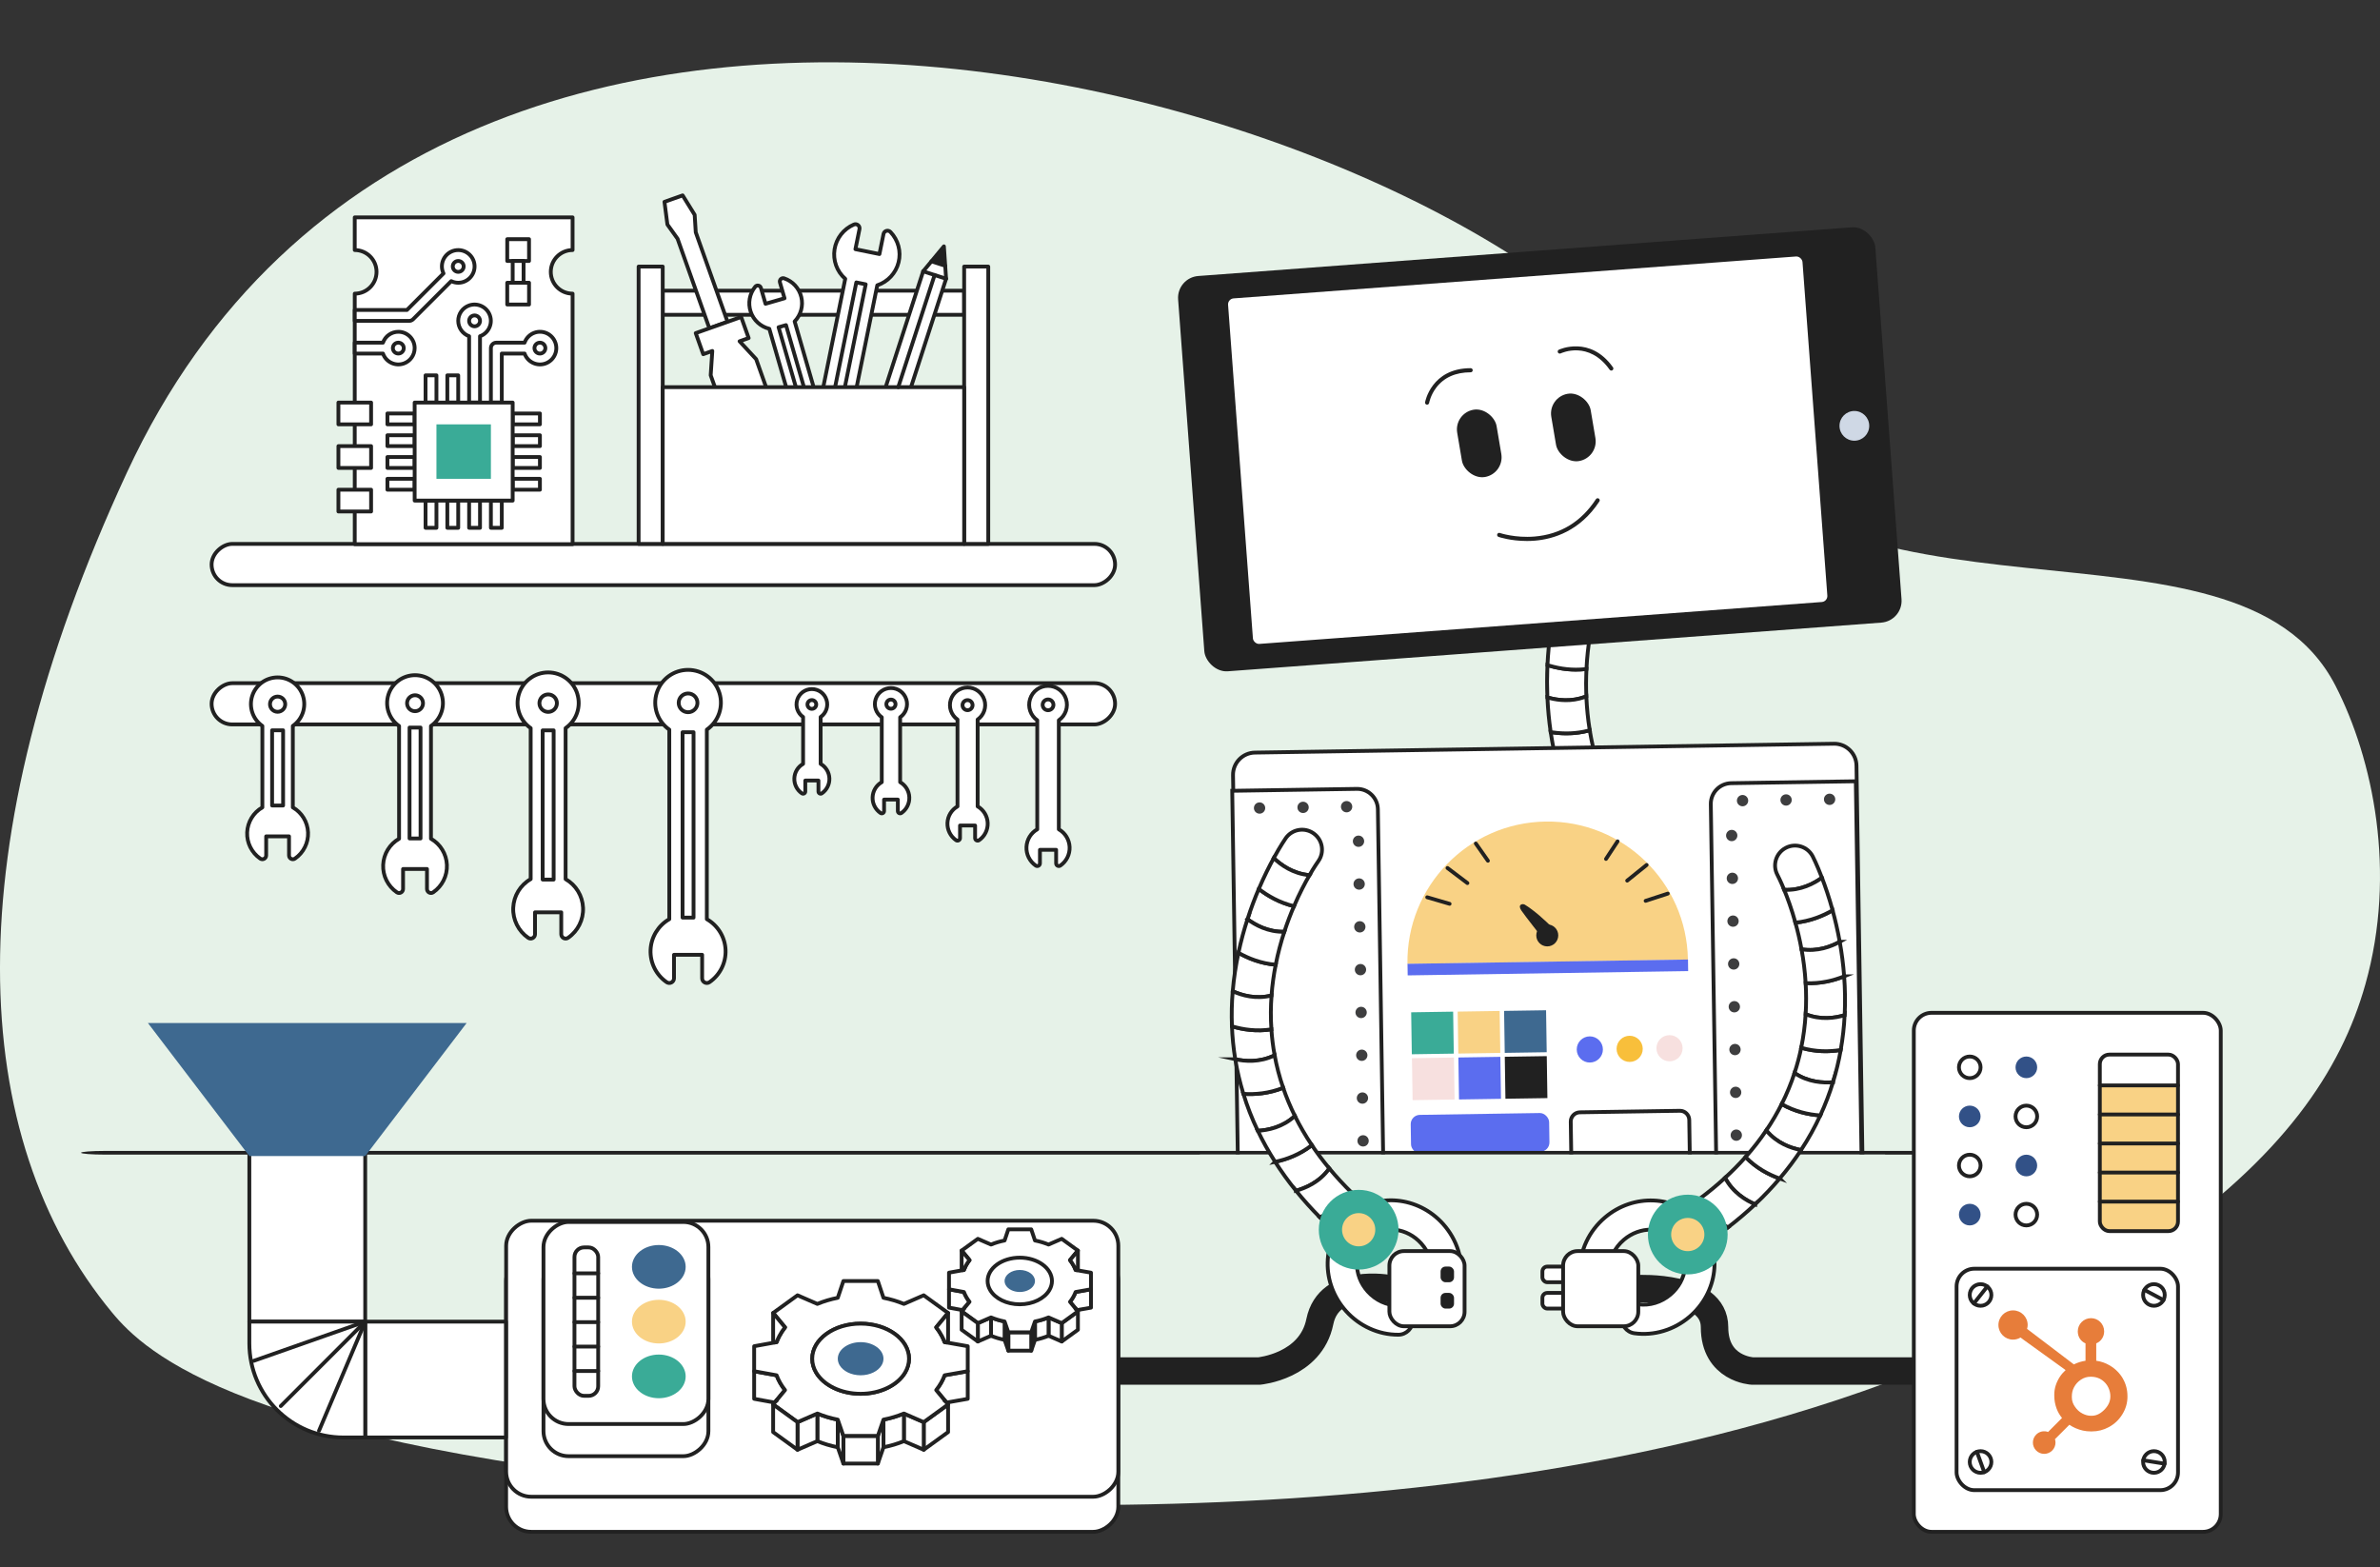 <?xml version="1.0" encoding="UTF-8"?><svg id="a" xmlns="http://www.w3.org/2000/svg" viewBox="0 0 1733.35 1141.5"><rect x="0" y="0" width="1733.35" height="1141.5" fill="#333333" stroke="none"/><path d="M1722.71,716.83c22.93-81.4,5.65-164.01-21.78-217.42-72.54-141.28-368.29-19.85-480.56-203.61C1091.12,84.26,327.67-163.37,92.46,344.1c-126.8,273.58-116.18,484.71-10.78,611.88,23.88,28.81,93.95,96.84,451.55,128.64,213.66,19,719.58,41.66,1034.91-176.42,94.65-65.46,136.76-128.15,154.57-191.37Z" fill="#e6f2e8"/><g><g><g><path d="M1129.36,533.16c1.32,8.97,3.21,18.25,5.84,27.68,7.26,.55,17.93-.25,27.56-6.94-2.17-7.49-3.79-14.89-4.96-22.06-10.42,2.89-20.3,2.65-28.45,1.32Z" fill="#fff"/><path d="M1138.97,562.38c-1.37,0-2.67-.06-3.88-.15l-.97-.07-.26-.94c-2.49-8.94-4.47-18.31-5.88-27.86l-.28-1.88,1.88,.31c9.69,1.59,19.06,1.16,27.85-1.28l1.49-.41,.25,1.53c1.22,7.47,2.87,14.83,4.92,21.9l.28,.96-.82,.57c-8.39,5.83-17.47,7.33-24.58,7.33Zm-2.7-2.86c6.75,.38,16.17-.5,24.87-6.2-1.81-6.4-3.31-13.03-4.46-19.74-8.17,2.05-16.79,2.47-25.67,1.24,1.32,8.45,3.08,16.75,5.26,24.71Z" fill="#212121"/></g><g><path d="M1127.01,484.39c-.34,7.2-.4,15.11-.04,23.53,6.7,1.98,17.4,3.63,28.34-.78-.29-7.11-.21-13.78,.1-19.9-10.82,1.3-20.64-.4-28.41-2.85Z" fill="#fff"/><path d="M1140.53,511.34c-5.35,0-10.17-.97-13.95-2.08l-.95-.28-.04-.99c-.34-7.87-.33-15.83,.04-23.66l.08-1.81,1.72,.55c9.33,2.95,18.69,3.89,27.82,2.8l1.64-.2-.08,1.65c-.33,6.64-.36,13.29-.1,19.77l.04,.98-.91,.37c-5.29,2.13-10.52,2.91-15.31,2.91Zm-12.21-4.48c6.52,1.79,15.91,2.94,25.57-.66-.21-5.72-.19-11.56,.06-17.4-8.44,.8-17.05-.06-25.63-2.56-.27,6.83-.27,13.75,0,20.62Z" fill="#212121"/></g><g><path d="M1150.37,432.58c-7.74-2.1-15.7,2.47-17.81,10.21-.09,.33-1.68,6.5-3.18,16.78,6.41,2.77,17.11,5.81,28.75,2.55,1.12-6.6,2.19-10.79,2.45-11.75,2.08-7.73-2.49-15.69-10.21-17.78Z" fill="#fff"/><path d="M1147.67,464.93c-7.48,0-14.06-2.02-18.85-4.09l-.98-.42,.15-1.05c1.56-10.73,3.2-16.88,3.21-16.94,2.3-8.46,11.06-13.48,19.52-11.19h0c8.45,2.29,13.47,11.04,11.19,19.49-.2,.76-1.28,4.93-2.42,11.62l-.15,.87-.85,.24c-3.74,1.05-7.38,1.48-10.83,1.48Zm-16.76-6.23c6.41,2.61,15.78,4.9,26,2.3,1.1-6.3,2.12-10.24,2.33-11,1.88-6.98-2.26-14.19-9.24-16.08h0c-6.98-1.9-14.2,2.25-16.1,9.23-.01,.05-1.52,5.8-2.99,15.55Z" fill="#212121"/></g><g><path d="M1129.38,459.56c-.97,6.69-1.91,15.11-2.37,24.83,7.76,2.46,17.59,4.15,28.41,2.85,.51-10.18,1.63-18.78,2.71-25.14-11.64,3.26-22.35,.22-28.75-2.55Z" fill="#fff"/><path d="M1147.82,489.09c-7.03,0-14.14-1.13-21.23-3.37l-1.02-.32,.05-1.07c.4-8.46,1.2-16.86,2.38-24.97l.26-1.8,1.67,.72c6.58,2.85,16.75,5.59,27.83,2.48l2.11-.59-.37,2.16c-1.36,8-2.27,16.41-2.7,24.97l-.06,1.17-1.16,.14c-2.57,.31-5.16,.46-7.76,.46Zm-19.37-5.71c8.59,2.58,17.21,3.46,25.64,2.61,.41-7.52,1.2-14.92,2.33-22.02-10.14,2.25-19.38,.12-25.91-2.44-.98,7.12-1.67,14.46-2.05,21.85Z" fill="#212121"/></g><g><path d="M1126.97,507.92c.35,8,1.09,16.46,2.39,25.24,8.15,1.34,18.03,1.57,28.45-1.32-1.41-8.61-2.17-16.91-2.49-24.7-10.94,4.41-21.65,2.76-28.34,.78Z" fill="#fff"/><path d="M1140.86,535.51c-3.85,0-7.76-.32-11.73-.97l-1-.16-.15-1c-1.22-8.29-2.03-16.82-2.4-25.38l-.08-1.95,1.87,.55c6.74,1.99,16.97,3.48,27.43-.74l1.83-.74,.08,1.97c.34,8.31,1.17,16.57,2.47,24.54l.2,1.23-1.2,.33c-5.58,1.55-11.37,2.32-17.32,2.32Zm-10.27-3.56c8.9,1.34,17.51,.96,25.65-1.12-1.11-7.08-1.85-14.37-2.22-21.71-9.62,3.34-18.87,2.37-25.56,.66,.38,7.47,1.1,14.92,2.14,22.17Z" fill="#212121"/></g><g><path d="M1141.31,579.04c-2.33-6.09-4.43-12.18-6.11-18.2,7.26,.55,17.93-.25,27.56-6.94,2.03,7,4.62,14.09,7.7,21.17-9.77,.87-19.47,2.36-29.16,3.96Z" fill="#fff"/><path d="M1140.41,580.6l-.41-1.06c-2.59-6.78-4.6-12.78-6.15-18.32l-.53-1.91,1.98,.15c7.01,.53,17.32-.2,26.66-6.69l1.59-1.1,.54,1.86c1.99,6.86,4.56,13.93,7.64,21l.77,1.77-1.92,.17c-9.23,.82-18.29,2.17-29.06,3.95l-1.12,.18Zm-3.34-18.25c1.36,4.64,3.05,9.62,5.13,15.14,9.61-1.58,17.9-2.81,26.23-3.61-2.53-5.98-4.71-11.94-6.47-17.77-8.71,5.45-17.97,6.5-24.89,6.24Z" fill="#212121"/></g></g><rect x="866.87" y="182.85" width="509.19" height="288.69" rx="15.93" ry="15.93" transform="translate(2264.12 570.21) rotate(175.74)" fill="#212121"/><circle cx="1350.53" cy="310.14" r="10.83" fill="#cfd8e5"/><rect x="902.88" y="201.69" width="419.51" height="252.34" rx="4.37" ry="4.37" transform="translate(2246.54 572.18) rotate(175.74)" fill="#fff"/><g><rect x="900.66" y="544.85" width="454.11" height="382.65" rx="16.2" ry="16.2" transform="translate(2266.55 1455.03) rotate(179.12)" fill="#fff"/><path d="M919.55,932.1c-4.59,0-8.93-1.76-12.24-4.96-3.37-3.27-5.27-7.66-5.34-12.36l-5.35-350.21c-.15-9.7,7.62-17.71,17.32-17.85l421.67-6.45c4.67-.08,9.14,1.69,12.51,4.96,3.37,3.27,5.27,7.66,5.34,12.36l5.35,350.22c.15,9.7-7.62,17.71-17.32,17.85l-421.67,6.45c-.09,0-.18,0-.28,0Zm.23-2.78l.02,1.39-.02-1.39,421.67-6.45c8.16-.12,14.7-6.87,14.58-15.03l-5.35-350.22c-.06-3.96-1.66-7.65-4.5-10.4s-6.59-4.23-10.53-4.18l-421.67,6.45c-8.16,.12-14.7,6.87-14.58,15.03l5.35,350.21c.06,3.96,1.66,7.65,4.5,10.4,2.84,2.75,6.58,4.26,10.53,4.18Z" fill="#212121"/></g><circle cx="1337.16" cy="886.92" r="4.12" fill="#d7d7d7"/><circle cx="1305.46" cy="887.4" r="4.12" fill="#d7d7d7"/><g><path d="M899.93,575.11h90.79c8.31,0,15.07,6.75,15.07,15.07v299.08c0,8.31-6.75,15.07-15.07,15.07h-90.79v-329.21h0Z" transform="translate(-11.2 14.65) rotate(-.88)" fill="#fff"/><path d="M901.09,906.52l-5.07-331.96,92.17-1.41c.08,0,.17,0,.25,0,8.96,0,16.31,7.22,16.45,16.2l4.57,299.05c.07,4.4-1.58,8.55-4.64,11.71s-7.17,4.93-11.56,5l-92.17,1.41Zm-2.25-329.22l4.99,326.4,89.39-1.37c3.65-.06,7.06-1.53,9.61-4.15,2.54-2.62,3.91-6.08,3.86-9.73l-4.57-299.05c-.11-7.54-6.35-13.58-13.88-13.47l-89.39,1.37Z" fill="#212121"/></g><g><path d="M1248.26,569.78h90.79c8.31,0,15.07,6.75,15.07,15.07v299.08c0,8.31-6.75,15.07-15.07,15.07h-90.79v-329.21h0Z" transform="translate(2613.44 1448.8) rotate(179.12)" fill="#fff"/><path d="M1265.61,900.95c-8.96,0-16.31-7.22-16.45-16.2l-4.57-299.05c-.14-9.07,7.13-16.57,16.2-16.71l92.17-1.41,.02,1.39,5.05,330.57-92.17,1.41c-.08,0-.17,0-.25,0Zm84.61-330.54l-89.39,1.37c-3.65,.06-7.06,1.53-9.61,4.15-2.54,2.62-3.91,6.08-3.86,9.73l4.57,299.05c.11,7.47,6.23,13.47,13.67,13.47,.07,0,.14,0,.21,0l89.39-1.37-4.99-326.4Z" fill="#212121"/></g><g><circle cx="1264.54" cy="826.73" r="4.12" fill="#3e3e3f"/><circle cx="1265.02" cy="857.9" r="4.12" fill="#3e3e3f"/><circle cx="1263.59" cy="764.38" r="4.12" fill="#3e3e3f"/><circle cx="1264.07" cy="795.55" r="4.12" fill="#3e3e3f"/><circle cx="1262.16" cy="670.85" r="4.12" fill="#3e3e3f"/><circle cx="1262.64" cy="702.03" r="4.12" fill="#3e3e3f"/><circle cx="1263.11" cy="733.2" r="4.12" fill="#3e3e3f"/><circle cx="1261.21" cy="608.5" r="4.12" fill="#3e3e3f"/><circle cx="1261.68" cy="639.68" r="4.12" fill="#3e3e3f"/><circle cx="1273.69" cy="883.05" r="4.12" fill="#3e3e3f"/><circle cx="1337.08" cy="882.08" r="4.12" fill="#3e3e3f"/><circle cx="1305.39" cy="882.56" r="4.12" fill="#3e3e3f"/><circle cx="1332.5" cy="582.13" r="4.12" fill="#3e3e3f"/><circle cx="1300.8" cy="582.62" r="4.12" fill="#3e3e3f"/><circle cx="1269.1" cy="583.1" r="4.12" fill="#3e3e3f"/></g><path d="M1229.3,698.9c-.86-56.41-47.29-101.43-103.69-100.57-56.41,.86-101.43,47.29-100.57,103.69l204.27-3.12Z" fill="#f9d285"/><path d="M1123.52,683.32s-12.52-15.81-15.51-20.18c-2.99-4.37,.81-5.3,2.51-4.28,6.1,3.66,15.24,11.53,21.04,17.87" fill="#212121"/><circle cx="1126.87" cy="681.24" r="8.01" fill="#212121"/><g><path d="M1083.65,628.28c-.44,0-.87-.21-1.14-.59l-8.82-12.57c-.44-.63-.29-1.5,.34-1.94,.63-.44,1.5-.29,1.94,.34l8.82,12.57c.44,.63,.29,1.5-.34,1.94-.24,.17-.52,.25-.8,.25Z" fill="#212121"/><path d="M1068.72,644.54c-.29,0-.59-.09-.84-.28l-14.52-10.98c-.61-.46-.73-1.33-.27-1.95,.46-.61,1.33-.74,1.95-.27l14.52,10.98c.61,.46,.73,1.33,.27,1.95-.27,.36-.69,.55-1.11,.55Z" fill="#212121"/><path d="M1055.75,659.64c-.13,0-.26-.02-.39-.06l-16.32-4.77c-.74-.21-1.16-.99-.94-1.72,.22-.74,.99-1.16,1.72-.94l16.32,4.77c.74,.21,1.16,.99,.94,1.72-.18,.61-.73,1-1.33,1Z" fill="#212121"/></g><g><path d="M1169.65,626.96c-.26,0-.53-.07-.76-.23-.64-.42-.82-1.28-.4-1.93l8.43-12.83c.42-.64,1.28-.82,1.92-.4,.64,.42,.82,1.28,.4,1.93l-8.43,12.83c-.27,.41-.71,.63-1.16,.63Z" fill="#212121"/><path d="M1185.07,642.76c-.41,0-.81-.18-1.08-.52-.48-.6-.39-1.47,.21-1.96l14.18-11.42c.6-.48,1.47-.39,1.95,.21,.48,.6,.39,1.47-.21,1.96l-14.18,11.42c-.26,.21-.56,.31-.87,.31Z" fill="#212121"/><path d="M1198.5,657.46c-.59,0-1.13-.37-1.32-.96-.24-.73,.16-1.51,.89-1.75l16.17-5.27c.73-.24,1.51,.16,1.75,.89,.24,.73-.16,1.51-.89,1.75l-16.17,5.27c-.14,.05-.29,.07-.43,.07Z" fill="#212121"/></g><rect x="1025.09" y="700.46" width="204.29" height="8.43" transform="translate(-10.64 17.31) rotate(-.88)" fill="#5b6def"/><circle cx="1157.86" cy="764.31" r="9.53" fill="#5b6def"/><circle cx="1186.88" cy="763.87" r="9.53" fill="#f8bf3b"/><circle cx="1215.91" cy="763.42" r="9.53" fill="#f7e0df"/><rect x="1028.6" y="770.36" width="30.57" height="30.57" transform="translate(2099.67 1555.24) rotate(179.12)" fill="#f7e0df"/><rect x="1062.41" y="769.84" width="30.57" height="30.57" transform="translate(2167.28 1553.69) rotate(179.12)" fill="#5b6def"/><rect x="1096.23" y="769.33" width="30.57" height="30.57" transform="translate(2234.89 1552.14) rotate(179.12)" fill="#212121"/><rect x="1028.04" y="736.94" width="30.57" height="30.57" transform="translate(2098.03 1488.41) rotate(179.12)" fill="#3aab97"/><rect x="1061.9" y="736.42" width="30.57" height="30.57" transform="translate(2165.74 1486.86) rotate(179.12)" fill="#f9d285"/><rect x="1095.71" y="735.9" width="30.57" height="30.57" transform="translate(2233.35 1485.31) rotate(179.12)" fill="#3e6990"/><rect x="1027.6" y="811.21" width="100.82" height="28.17" rx="6.73" ry="6.73" transform="translate(2168.5 1634.01) rotate(179.12)" fill="#5b6def"/><g><rect x="1144.57" y="809.53" width="86.31" height="90.79" rx="6.73" ry="6.73" transform="translate(2388.37 1691.6) rotate(179.12)" fill="#fff"/><path d="M1151.89,902.26c-2.12,0-4.12-.81-5.65-2.3-1.56-1.51-2.44-3.54-2.47-5.7l-1.18-77.31c-.07-4.48,3.52-8.18,8-8.25l72.83-1.11s.08,0,.13,0c2.12,0,4.12,.81,5.65,2.3,1.56,1.51,2.44,3.54,2.47,5.7l1.18,77.31c.03,2.16-.78,4.21-2.3,5.77s-3.54,2.44-5.7,2.47l-72.83,1.11s-.08,0-.13,0Zm71.65-91.89h-.08l-72.83,1.11c-1.42,.02-2.75,.6-3.75,1.63-1,1.03-1.53,2.38-1.51,3.8l1.18,77.31c.02,1.42,.6,2.75,1.63,3.75s2.38,1.52,3.8,1.51l72.83-1.11c1.42-.02,2.75-.6,3.75-1.63s1.54-2.38,1.51-3.8l-1.18-77.31c-.02-1.42-.6-2.75-1.63-3.75-1.01-.98-2.32-1.51-3.71-1.51Z" fill="#212121"/></g><g><circle cx="992.73" cy="830.88" r="4.12" fill="#3e3e3f"/><circle cx="993.21" cy="862.06" r="4.12" fill="#3e3e3f"/><circle cx="991.78" cy="768.53" r="4.12" fill="#3e3e3f"/><circle cx="992.26" cy="799.71" r="4.12" fill="#3e3e3f"/><circle cx="990.35" cy="675.01" r="4.12" fill="#3e3e3f"/><circle cx="990.83" cy="706.18" r="4.12" fill="#3e3e3f"/><circle cx="991.3" cy="737.36" r="4.12" fill="#3e3e3f"/><circle cx="989.4" cy="612.66" r="4.12" fill="#3e3e3f"/><circle cx="989.87" cy="643.83" r="4.12" fill="#3e3e3f"/><circle cx="985.32" cy="887.46" r="4.12" fill="#3e3e3f"/><circle cx="921.92" cy="888.42" r="4.12" fill="#3e3e3f"/><circle cx="953.62" cy="887.94" r="4.12" fill="#3e3e3f"/><circle cx="917.34" cy="588.48" r="4.12" fill="#3e3e3f"/><circle cx="949.03" cy="588" r="4.12" fill="#3e3e3f"/><circle cx="980.73" cy="587.51" r="4.12" fill="#3e3e3f"/></g><rect x="1131.31" y="286.53" width="29.1" height="49.69" rx="14.55" ry="14.55" transform="translate(-35.89 195.57) rotate(-9.61)" fill="#212121"/><path d="M1173.52,269.89c-.47,0-.93-.22-1.23-.63-15.1-21.33-34.85-12.26-35.68-11.87-.75,.35-1.64,.04-2-.71-.36-.75-.04-1.64,.7-2,.23-.11,22.83-10.61,39.43,12.84,.48,.68,.32,1.61-.36,2.09-.26,.19-.57,.28-.86,.28Z" fill="#212121"/><rect x="1062.78" y="298.13" width="29.1" height="49.69" rx="14.55" ry="14.55" transform="translate(-38.79 184.3) rotate(-9.61)" fill="#212121"/><path d="M1039.36,294.72c-.08,0-.17,0-.25-.02-.82-.14-1.37-.91-1.23-1.73,.04-.25,4.49-24.78,33.2-24.83h0c.83,0,1.5,.67,1.5,1.5,0,.83-.67,1.5-1.5,1.5-11.03,.02-19.47,3.79-25.09,11.21-4.19,5.53-5.15,11.06-5.16,11.11-.12,.73-.76,1.25-1.48,1.25Z" fill="#212121"/><path d="M1111.94,393.99c-11.76,0-20.18-2.85-20.58-2.99-.78-.27-1.2-1.12-.93-1.91,.27-.78,1.12-1.2,1.91-.93,.11,.04,11.22,3.78,25.35,2.59,18.83-1.6,33.85-10.75,44.63-27.21,.45-.69,1.38-.89,2.08-.43,.69,.45,.89,1.38,.43,2.08-14.12,21.56-33.35,27.44-47,28.57-2.03,.17-4,.24-5.88,.24Z" fill="#212121"/></g><path d="M1532.24,840.89H76.23c-9.49,0-17.19-.6-17.19-1.34s7.7-1.34,17.19-1.34H1532.24c9.49,0,17.19,.6,17.19,1.34s-7.7,1.34-17.19,1.34Z" fill="#212121"/><rect x="468.09" y="183.58" width="30.04" height="658" rx="15.02" ry="15.02" transform="translate(-29.47 995.69) rotate(-90)" fill="#fff" stroke="#212121" stroke-linecap="round" stroke-linejoin="round" stroke-width="2.78"/><path d="M601.93,509.67c-1.46-4.66-5.78-7.83-10.66-7.83-4.88,0-9.2,3.17-10.66,7.83-1.46,4.66,.27,9.73,4.28,12.52v34.14c-3.78,2.16-6.19,6.11-6.37,10.47-.19,4.35,1.88,8.5,5.46,10.97,.49,.34,1.12,.38,1.65,.11s.86-.82,.86-1.42v-8h9.58v8c0,.59,.33,1.14,.86,1.42s1.16,.23,1.65-.11c3.58-2.48,5.65-6.62,5.46-10.97-.19-4.35-2.59-8.31-6.37-10.47v-34.14c4.01-2.79,5.74-7.86,4.28-12.52Zm-7.47,3.39c0,1.76-1.43,3.19-3.19,3.19-1.76,0-3.19-1.43-3.19-3.19,0-1.76,1.43-3.19,3.19-3.19,1.76,0,3.19,1.43,3.19,3.19Z" fill="#fff" stroke="#212121" stroke-linecap="round" stroke-linejoin="round" stroke-width="2.78"/><path d="M660.03,509.28c-1.53-4.88-6.05-8.2-11.16-8.2-5.11,0-9.63,3.32-11.16,8.2-1.53,4.88,.28,10.18,4.48,13.1v47.25c-3.96,2.26-6.48,6.4-6.67,10.96-.19,4.56,1.96,8.89,5.72,11.49,.51,.36,1.18,.4,1.73,.11s.9-.86,.9-1.48v-8.38h10.03v8.38c0,.62,.35,1.19,.9,1.48s1.22,.24,1.73-.11c3.75-2.59,5.91-6.93,5.72-11.49-.19-4.56-2.71-8.69-6.67-10.96v-47.25c4.19-2.92,6.01-8.23,4.48-13.1Zm-7.82,3.55c0,1.85-1.5,3.34-3.34,3.34-1.85,0-3.34-1.5-3.34-3.34,0-1.85,1.5-3.34,3.34-3.34,1.85,0,3.34,1.5,3.34,3.34Z" fill="#fff" stroke="#212121" stroke-linecap="round" stroke-linejoin="round" stroke-width="2.78"/><path d="M716.89,509.67c-1.68-5.34-6.63-8.98-12.23-8.98-5.6,0-10.55,3.64-12.23,8.98-1.68,5.34,.31,11.16,4.91,14.36v63.28c-4.34,2.48-7.1,7.01-7.31,12.01-.21,4.99,2.15,9.75,6.26,12.59,.56,.39,1.29,.44,1.9,.12s.99-.94,.99-1.62v-9.18h10.99v9.18c0,.68,.38,1.31,.99,1.62s1.34,.27,1.9-.12c4.11-2.84,6.48-7.59,6.26-12.59-.21-4.99-2.97-9.53-7.31-12.01v-63.28c4.6-3.2,6.58-9.02,4.91-14.36Zm-8.57,3.89c0,2.02-1.64,3.66-3.66,3.66-2.02,0-3.66-1.64-3.66-3.66s1.64-3.66,3.66-3.66c2.02,0,3.66,1.64,3.66,3.66Z" fill="#fff" stroke="#212121" stroke-linecap="round" stroke-linejoin="round" stroke-width="2.78"/><path d="M776.42,509.15c-1.8-5.74-7.12-9.64-13.13-9.64-6.01,0-11.33,3.9-13.13,9.64-1.8,5.74,.33,11.98,5.27,15.41v79.43c-4.66,2.66-7.62,7.53-7.85,12.89-.23,5.36,2.31,10.46,6.72,13.51,.6,.42,1.38,.47,2.03,.13s1.06-1.01,1.06-1.74v-9.85h11.79v9.85c0,.73,.41,1.4,1.06,1.74,.65,.34,1.43,.29,2.03-.13,4.41-3.05,6.95-8.15,6.72-13.51-.23-5.36-3.19-10.23-7.85-12.89v-79.43c4.93-3.44,7.07-9.68,5.27-15.41Zm-9.2,4.18c0,2.17-1.76,3.93-3.93,3.93-2.17,0-3.93-1.76-3.93-3.93s1.76-3.93,3.93-3.93c2.17,0,3.93,1.76,3.93,3.93Z" fill="#fff" stroke="#212121" stroke-linecap="round" stroke-linejoin="round" stroke-width="2.78"/><g><path d="M523.93,504.61c-3.13-9.97-12.37-16.75-22.81-16.75-10.45,0-19.69,6.78-22.82,16.75-3.13,9.97,.58,20.81,9.15,26.78v138.03c-8.09,4.63-13.24,13.08-13.64,22.4-.4,9.31,4.01,18.18,11.68,23.48,1.04,.73,2.41,.82,3.54,.23s1.84-1.76,1.84-3.03v-17.12h20.5v17.12c0,1.27,.71,2.44,1.84,3.03s2.49,.5,3.54-.23c7.67-5.3,12.08-14.17,11.68-23.48-.4-9.31-5.55-17.77-13.64-22.4v-138.03c8.57-5.97,12.28-16.82,9.15-26.78Zm-15.98,7.26c0,3.77-3.06,6.83-6.83,6.83-3.77,0-6.83-3.06-6.83-6.83,0-3.77,3.06-6.83,6.83-6.83,3.77,0,6.83,3.06,6.83,6.83Z" fill="#fff" stroke="#212121" stroke-linecap="round" stroke-linejoin="round" stroke-width="2.78"/><path d="M505.11,668.29h-8v-135.01h8v135.01Z" fill="#fff" stroke="#212121" stroke-linecap="round" stroke-linejoin="round" stroke-width="2.78"/></g><g><path d="M420.48,505.34c-2.91-9.29-11.52-15.61-21.26-15.61-9.73,0-18.34,6.32-21.26,15.61-2.91,9.29,.54,19.39,8.53,24.95v109.96c-7.54,4.31-12.34,12.19-12.71,20.87-.37,8.68,3.74,16.94,10.88,21.87,.97,.68,2.24,.76,3.29,.22s1.71-1.64,1.71-2.82v-15.95h19.1v15.95c0,1.19,.66,2.27,1.71,2.82,1.05,.55,2.32,.46,3.29-.22,7.14-4.94,11.25-13.2,10.88-21.87-.37-8.68-5.17-16.56-12.71-20.87v-109.96c7.99-5.56,11.44-15.67,8.52-24.95Zm-14.89,6.77c0,3.52-2.85,6.37-6.36,6.37-3.52,0-6.37-2.85-6.37-6.37s2.85-6.37,6.37-6.37c3.51,0,6.36,2.85,6.36,6.36Z" fill="#fff" stroke="#212121" stroke-linecap="round" stroke-linejoin="round" stroke-width="2.78"/><path d="M403.22,640.58h-8v-108.65h8v108.65Z" fill="#fff" stroke="#212121" stroke-linecap="round" stroke-linejoin="round" stroke-width="2.78"/></g><g><path d="M321.67,505.97c-2.66-8.48-10.51-14.24-19.4-14.24-8.88,0-16.74,5.77-19.4,14.24-2.66,8.48,.49,17.7,7.78,22.77v82.1c-6.88,3.93-11.26,11.12-11.6,19.04-.34,7.92,3.41,15.46,9.93,19.96,.89,.62,2.05,.7,3.01,.2s1.56-1.49,1.56-2.58v-14.56h17.43v14.56c0,1.08,.6,2.08,1.56,2.58s2.12,.42,3.01-.2c6.52-4.51,10.27-12.04,9.93-19.96-.34-7.92-4.72-15.11-11.6-19.04v-82.1c7.29-5.08,10.44-14.3,7.78-22.77Zm-13.59,6.18c0,3.21-2.6,5.81-5.81,5.81-3.21,0-5.81-2.6-5.81-5.81,0-3.21,2.6-5.81,5.81-5.81,3.21,0,5.81,2.6,5.81,5.81Z" fill="#fff" stroke="#212121" stroke-linecap="round" stroke-linejoin="round" stroke-width="2.78"/><path d="M306.28,610.63h-8v-80.75h8v80.75Z" fill="#fff" stroke="#212121" stroke-linecap="round" stroke-linejoin="round" stroke-width="2.78"/></g><g><path d="M220.71,506.95c-2.54-8.1-10.04-13.61-18.53-13.6-8.49,0-15.99,5.51-18.53,13.6-2.54,8.1,.47,16.9,7.43,21.75v59.32c-6.57,3.76-10.75,10.63-11.08,18.19-.32,7.56,3.26,14.76,9.49,19.07,.85,.59,1.95,.67,2.87,.19s1.49-1.43,1.49-2.46v-13.9h16.65v13.9c0,1.03,.58,1.98,1.49,2.46s2.02,.41,2.87-.19c6.23-4.3,9.81-11.5,9.49-19.07-.32-7.56-4.51-14.43-11.08-18.19v-59.32c6.96-4.85,9.97-13.66,7.43-21.75Zm-12.98,5.9c0,3.06-2.48,5.55-5.55,5.55-3.06,0-5.55-2.48-5.55-5.55s2.48-5.55,5.55-5.55c3.06,0,5.55,2.49,5.55,5.55Z" fill="#fff" stroke="#212121" stroke-linecap="round" stroke-linejoin="round" stroke-width="2.78"/><path d="M206.18,586.65h-8v-54.78h8v54.78Z" fill="#fff" stroke="#212121" stroke-linecap="round" stroke-linejoin="round" stroke-width="2.78"/></g><rect x="468.09" y="82.14" width="30.04" height="658" rx="15.02" ry="15.02" transform="translate(71.97 894.25) rotate(-90)" fill="#fff" stroke="#212121" stroke-linecap="round" stroke-linejoin="round" stroke-width="2.78"/><rect x="873.81" y="840.89" width="499.15" height="121.63" fill="#e6f2e8"/><path d="M774.47,998.5h142.61s37.57-3.42,44.16-35.97c6.59-32.56,50.65-23.99,50.65-23.99" fill="none" stroke="#212121" stroke-linecap="round" stroke-linejoin="round" stroke-width="20"/><path d="M1425.93,998.5h-149.68s-27.56-1.31-27.56-31.98-55.53-27.98-55.53-27.98" fill="none" stroke="#212121" stroke-linecap="round" stroke-linejoin="round" stroke-width="20"/><g><path d="M1220.5,903.03c-9.57-9.84-26.16-10.04-37.81-.14-6.88,5.84-10.81,14.1-10.79,22.65,.01,5.88-4.74,10.66-10.62,10.68-4.29,.01-8-2.52-9.69-6.17-.63-1.35-.98-2.86-.99-4.45-.04-14.84,6.63-29.03,18.31-38.94,20.77-17.64,51.11-16.24,68.21,2.93-5.84,4.08-11.19,8.81-16.6,13.45Z" fill="#fff" stroke="#212121" stroke-miterlimit="10" stroke-width="2.78"/><path d="M1190.32,971.02c-5.83-.8-9.9-6.18-9.09-12.01,.8-5.83,6.18-9.9,12.01-9.09,8.19,1.13,16.7-1.45,23.35-7.09,5.98-5.07,9.74-11.96,10.61-19.41,.79-6.73-.95-13.14-4.83-18.23,5.41-4.63,10.74-9.36,16.58-13.42,7.52,9.57,10.87,21.61,9.41,34.11-1.49,12.82-7.88,24.6-17.98,33.18-11.26,9.56-25.86,13.92-40.05,11.96Z" fill="#fff" stroke="#212121" stroke-miterlimit="10" stroke-width="2.78"/><g><path d="M1244.41,904.07c-4.88,3.32-11.06,3.26-15.78,.36-1.69-1.04-3.19-2.45-4.38-4.2-4.51-6.63-2.79-15.66,3.84-20.17,3.25-2.21,6.34-4.45,9.37-6.7,5.96,9.42,13.71,16.06,20.97,20.56-4.46,3.43-9.12,6.82-14.02,10.15Z" fill="#fff" stroke="#212121" stroke-miterlimit="10" stroke-width="2.78"/><path d="M1296.14,858.3c-5.39,6.35-11.32,12.63-17.87,18.79-6.45-2.72-16.21-8.44-21.91-19.31,5.41-4.97,10.38-10.01,14.92-15.11,7.79,7.98,16.72,12.77,24.87,15.64Z" fill="#fff" stroke="#212121" stroke-miterlimit="10" stroke-width="2.78"/><path d="M1343.09,711.04c.68,9.04,.87,18.51,.38,28.29-6.96,2.13-17.55,3.7-28.41-.72,.47-7.79,.43-15.35,0-22.61,10.8,.53,20.38-1.87,28.04-4.96Z" fill="#fff" stroke="#212121" stroke-miterlimit="10" stroke-width="2.78"/><path d="M1334.67,662.95c1.91,6.95,3.71,14.65,5.2,22.95-6.1,3.4-16.18,7.36-27.83,5.46-1.28-7-2.82-13.49-4.46-19.39,10.84-1.11,20.05-4.92,27.09-9.02Z" fill="#fff" stroke="#212121" stroke-miterlimit="10" stroke-width="2.78"/><path d="M1300.52,617.52c7.09-3.75,15.86-1.04,19.62,6.05,.16,.3,3.07,5.97,6.78,15.67-5.64,4.11-15.42,9.42-27.49,8.8-2.55-6.2-4.51-10.05-4.97-10.93-3.73-7.08-1.02-15.85,6.06-19.59Z" fill="#fff" stroke="#212121" stroke-miterlimit="10" stroke-width="2.78"/><path d="M1311.7,837.59c-7.23-1.35-17.66-4.95-25.33-14.32,4.3-6.36,8.02-12.76,11.23-19.16,9.68,5.48,19.61,7.68,28.12,8.24-3.9,8.44-8.53,16.88-14.02,25.24Z" fill="#fff" stroke="#212121" stroke-miterlimit="10" stroke-width="2.78"/><path d="M1334.96,788.18c-7,.6-18.05,.06-28.02-6.71,2.03-6.18,3.64-12.32,4.89-18.39,10.47,3.07,20.42,2.98,28.77,1.62-1.36,7.73-3.21,15.57-5.64,23.47Z" fill="#fff" stroke="#212121" stroke-miterlimit="10" stroke-width="2.78"/><path d="M1326.92,639.24c2.42,6.31,5.18,14.32,7.76,23.71-7.03,4.1-16.25,7.91-27.09,9.02-2.73-9.82-5.72-17.97-8.17-23.93,12.07,.63,21.85-4.69,27.49-8.8Z" fill="#fff" stroke="#212121" stroke-miterlimit="10" stroke-width="2.78"/><path d="M1339.88,685.9c1.42,7.88,2.55,16.3,3.21,25.15-7.66,3.09-17.24,5.49-28.04,4.96-.52-8.71-1.59-16.97-2.99-24.65,11.65,1.9,21.72-2.06,27.83-5.46Z" fill="#fff" stroke="#212121" stroke-miterlimit="10" stroke-width="2.78"/><path d="M1343.46,739.33c-.42,8.26-1.35,16.75-2.87,25.37-8.35,1.36-18.3,1.45-28.77-1.62,1.71-8.33,2.74-16.51,3.22-24.46,10.87,4.42,21.45,2.85,28.41,.72Z" fill="#fff" stroke="#212121" stroke-miterlimit="10" stroke-width="2.78"/><path d="M1334.96,788.18c-2.46,8.02-5.51,16.09-9.24,24.17-8.52-.55-18.45-2.75-28.12-8.24,3.79-7.56,6.88-15.13,9.34-22.64,9.97,6.77,21.02,7.31,28.02,6.71Z" fill="#fff" stroke="#212121" stroke-miterlimit="10" stroke-width="2.78"/><path d="M1311.7,837.59c-4.57,6.97-9.76,13.88-15.56,20.71-8.15-2.87-17.08-7.66-24.87-15.64,5.68-6.39,10.69-12.87,15.1-19.4,7.67,9.37,18.1,12.97,25.33,14.32Z" fill="#fff" stroke="#212121" stroke-miterlimit="10" stroke-width="2.78"/><path d="M1278.27,877.09c-6.08,5.71-12.68,11.33-19.84,16.84-7.26-4.5-15.01-11.14-20.97-20.56,6.84-5.09,13.14-10.3,18.9-15.59,5.7,10.88,15.46,16.6,21.91,19.31Z" fill="#fff" stroke="#212121" stroke-miterlimit="10" stroke-width="2.78"/></g><circle cx="1229.2" cy="899.11" r="29.03" fill="#3aab97"/><circle cx="1229.2" cy="899.11" r="12.1" fill="#f9d285"/></g><g><path d="M997.6,900.66c10.8-8.46,27.27-6.43,37.49,4.95,6.03,6.72,8.82,15.43,7.65,23.89-.81,5.83,3.26,11.2,9.09,12.01,4.25,.59,8.27-1.42,10.44-4.81,.8-1.26,1.36-2.7,1.58-4.28,2.04-14.7-2.66-29.66-12.9-41.05-18.21-20.27-48.46-22.97-67.98-6.28,5.24,4.83,9.9,10.24,14.64,15.56Z" fill="#fff" stroke="#212121" stroke-miterlimit="10" stroke-width="2.78"/><path d="M1018.36,972.08c5.88-.01,10.64-4.79,10.63-10.68-.01-5.88-4.79-10.64-10.68-10.63-8.27,.02-16.35-3.69-22.18-10.17-5.24-5.83-8.04-13.17-7.9-20.66,.13-6.77,2.71-12.9,7.24-17.41-4.73-5.32-9.39-10.72-14.63-15.53-8.74,8.47-13.68,19.95-13.92,32.53-.24,12.91,4.5,25.44,13.35,35.3,9.87,10.99,23.75,17.27,38.08,17.24Z" fill="#fff" stroke="#212121" stroke-miterlimit="10" stroke-width="2.78"/><g><path d="M973.77,898.47c4.39,3.94,10.52,4.72,15.59,2.48,1.81-.81,3.49-2,4.91-3.57,5.36-5.96,4.87-15.14-1.09-20.5-2.92-2.63-5.69-5.26-8.38-7.9-7.18,8.53-15.75,14.07-23.55,17.55,3.96,4,8.12,7.98,12.53,11.94Z" fill="#fff" stroke="#212121" stroke-miterlimit="10" stroke-width="2.78"/><path d="M928.67,846.15c4.49,7.02,9.51,14.03,15.18,21.03,6.76-1.82,17.2-6.18,24.31-16.19-4.7-5.65-8.94-11.32-12.75-16.98-8.79,6.85-18.28,10.4-26.75,12.15Z" fill="#fff" stroke="#212121" stroke-miterlimit="10" stroke-width="2.78"/><path d="M901.97,693.92c-1.89,8.86-3.36,18.22-4.18,27.98,6.61,3.05,16.89,6.02,28.25,3.11,.58-7.78,1.64-15.27,3.05-22.41-10.77-.92-19.95-4.59-27.12-8.69Z" fill="#fff" stroke="#212121" stroke-miterlimit="10" stroke-width="2.78"/><path d="M916.78,647.39c-2.83,6.63-5.65,14.02-8.24,22.04,5.59,4.19,15.04,9.47,26.84,9.15,2.21-6.76,4.61-12.99,7.03-18.61-10.59-2.56-19.21-7.57-25.63-12.58Z" fill="#fff" stroke="#212121" stroke-miterlimit="10" stroke-width="2.78"/><path d="M956.74,606.98c-6.52-4.67-15.58-3.17-20.25,3.35-.2,.28-3.84,5.5-8.83,14.62,5.04,4.83,14.01,11.41,26.06,12.42,3.36-5.8,5.82-9.35,6.4-10.16,4.65-6.51,3.14-15.57-3.37-20.23Z" fill="#fff" stroke="#212121" stroke-miterlimit="10" stroke-width="2.78"/><path d="M916.04,823.53c7.34-.37,18.16-2.53,27.03-10.78-3.4-6.88-6.23-13.72-8.55-20.5-10.33,4.13-20.46,4.98-28.98,4.38,2.73,8.89,6.18,17.87,10.5,26.9Z" fill="#fff" stroke="#212121" stroke-miterlimit="10" stroke-width="2.78"/><path d="M899.64,771.44c6.86,1.54,17.88,2.49,28.67-2.88-1.18-6.4-1.95-12.7-2.37-18.88-10.79,1.63-20.63,.21-28.73-2.26,.31,7.84,1.09,15.86,2.43,24.02Z" fill="#fff" stroke="#212121" stroke-miterlimit="10" stroke-width="2.78"/><path d="M927.66,624.95c-3.25,5.93-7.06,13.49-10.88,22.45,6.42,5.01,15.04,10.03,25.63,12.58,4.03-9.37,8.08-17.03,11.31-22.61-12.05-1-21.02-7.58-26.06-12.42Z" fill="#fff" stroke="#212121" stroke-miterlimit="10" stroke-width="2.78"/><path d="M908.53,669.43c-2.47,7.62-4.72,15.81-6.57,24.49,7.17,4.09,16.35,7.76,27.12,8.69,1.69-8.56,3.86-16.6,6.28-24.02-11.8,.32-21.25-4.96-26.84-9.15Z" fill="#fff" stroke="#212121" stroke-miterlimit="10" stroke-width="2.78"/><path d="M897.79,721.9c-.7,8.24-.92,16.77-.57,25.52,8.09,2.47,17.94,3.9,28.73,2.26-.57-8.48-.49-16.73,.1-24.68-11.36,2.91-21.64-.06-28.25-3.11Z" fill="#fff" stroke="#212121" stroke-miterlimit="10" stroke-width="2.78"/><path d="M899.64,771.44c1.36,8.28,3.29,16.69,5.9,25.19,8.51,.6,18.65-.24,28.98-4.38-2.74-8-4.78-15.92-6.21-23.69-10.79,5.36-21.81,4.41-28.67,2.88Z" fill="#fff" stroke="#212121" stroke-miterlimit="10" stroke-width="2.78"/><path d="M916.04,823.53c3.59,7.52,7.8,15.07,12.63,22.62,8.46-1.75,17.95-5.29,26.75-12.15-4.77-7.1-8.86-14.19-12.35-21.25-8.86,8.25-19.68,10.41-27.03,10.78Z" fill="#fff" stroke="#212121" stroke-miterlimit="10" stroke-width="2.78"/><path d="M943.85,867.18c5.25,6.48,11.04,12.94,17.39,19.35,7.8-3.48,16.37-9.02,23.55-17.55-6.09-5.97-11.63-11.97-16.63-17.99-7.11,10.01-17.55,14.36-24.31,16.19Z" fill="#fff" stroke="#212121" stroke-miterlimit="10" stroke-width="2.78"/></g><circle cx="989.51" cy="895.6" r="29.03" fill="#3aab97"/><circle cx="989.51" cy="895.6" r="12.1" fill="#f9d285"/></g><rect x="1123.33" y="922.44" width="19.02" height="11.41" rx="3.55" ry="3.55" fill="#fff" stroke="#212121" stroke-linecap="round" stroke-linejoin="round" stroke-width="2.78"/><rect x="1123.33" y="941.62" width="19.02" height="11.41" rx="3.55" ry="3.55" fill="#fff" stroke="#212121" stroke-linecap="round" stroke-linejoin="round" stroke-width="2.78"/><rect x="1011.89" y="911.16" width="54.76" height="54.76" rx="10.58" ry="10.58" fill="#fff" stroke="#212121" stroke-linecap="round" stroke-linejoin="round" stroke-width="2.78"/><rect x="1138.4" y="911.16" width="54.76" height="54.76" rx="10.58" ry="10.58" fill="#fff" stroke="#212121" stroke-linecap="round" stroke-linejoin="round" stroke-width="2.78"/><rect x="1049.18" y="922.44" width="9.78" height="11.41" rx="3.55" ry="3.55" fill="#212121"/><rect x="1049.18" y="941.62" width="9.78" height="11.41" rx="3.55" ry="3.55" fill="#212121"/><g><rect x="1393.83" y="737.62" width="223.54" height="378" rx="12.91" ry="12.91" fill="#fff" stroke="#212121" stroke-linecap="round" stroke-linejoin="round" stroke-width="2.78"/><rect x="1424.97" y="924" width="161.27" height="161.27" rx="12.91" ry="12.91" fill="#fff" stroke="#212121" stroke-linecap="round" stroke-linejoin="round" stroke-width="2.78"/><path d="M1546.08,1003.98c-2.31-3.98-5.57-7.17-9.64-9.58-3.04-1.77-6.2-2.89-9.75-3.38v-12.65c3.55-1.51,5.76-4.85,5.76-8.75,0-5.31-4.26-9.61-9.57-9.61s-9.64,4.3-9.64,9.61c0,3.9,2.08,7.24,5.63,8.75v12.66c-2.84,.41-5.79,1.3-8.48,2.66-5.5-4.18-23.53-17.88-34.08-25.88,.25-.9,.44-1.83,.44-2.81,0-5.88-4.76-10.65-10.65-10.65s-10.65,4.77-10.65,10.65,4.77,10.65,10.65,10.65c2.01,0,3.86-.59,5.47-1.55l2.23,1.69,30.59,22.04c-1.62,1.48-3.12,3.17-4.33,5.07-2.44,3.86-3.93,8.11-3.93,12.75v.97c0,3.25,.62,6.33,1.67,9.21,.93,2.52,2.28,4.81,3.96,6.88l-10.15,10.18c-3-1.12-6.39-.38-8.65,1.9-1.55,1.54-2.42,3.64-2.41,5.82,0,2.2,.86,4.26,2.41,5.82,1.54,1.55,3.64,2.42,5.82,2.41,2.18,0,4.28-.86,5.82-2.41,1.55-1.54,2.41-3.64,2.41-5.82,0-.85-.13-1.68-.38-2.47l10.49-10.49c1.44,.99,2.99,1.83,4.66,2.55,3.29,1.42,6.93,2.29,10.91,2.29h.73c4.4,0,8.55-1.03,12.45-3.15,4.11-2.23,7.33-5.29,9.76-9.19,2.44-3.91,3.79-8.23,3.79-12.98v-.24c0-4.68-1.08-8.99-3.36-12.94h0Zm-12.82,22.01c-2.85,3.17-6.12,5.11-9.82,5.11h-.61c-2.11,0-4.18-.58-6.21-1.65-2.28-1.17-4.02-2.84-5.44-4.95-1.47-2.07-2.26-4.34-2.26-6.74v-.73c0-2.36,.45-4.6,1.59-6.71,1.22-2.31,2.87-4.11,5.06-5.54,2.15-1.42,4.45-2.11,7.01-2.11h.24c2.32,0,4.52,.46,6.59,1.52,2.11,1.13,3.84,2.68,5.18,4.71,1.3,2.03,2.07,4.23,2.32,6.62,.04,.5,.06,1.01,.06,1.49,0,3.24-1.24,6.25-3.72,8.98h0Z" fill="#e77d3a"/><circle cx="1434.57" cy="848.84" r="7.88" fill="#fff" stroke="#212121" stroke-linecap="round" stroke-linejoin="round" stroke-width="2.78"/><circle cx="1434.57" cy="884.59" r="7.88" fill="#325187"/><circle cx="1434.57" cy="813.09" r="7.88" fill="#325187"/><circle cx="1434.57" cy="777.33" r="7.88" fill="#fff" stroke="#212121" stroke-linecap="round" stroke-linejoin="round" stroke-width="2.78"/><circle cx="1475.79" cy="848.84" r="7.88" fill="#325187"/><circle cx="1475.79" cy="884.59" r="7.88" fill="#fff" stroke="#212121" stroke-linecap="round" stroke-linejoin="round" stroke-width="2.78"/><circle cx="1475.79" cy="813.09" r="7.88" fill="#fff" stroke="#212121" stroke-linecap="round" stroke-linejoin="round" stroke-width="2.78"/><circle cx="1475.79" cy="777.33" r="7.88" fill="#325187"/><circle cx="1568.7" cy="943.12" r="7.88" fill="#fff" stroke="#212121" stroke-linecap="round" stroke-linejoin="round" stroke-width="2.78"/><circle cx="1442.44" cy="943.12" r="7.88" fill="#fff" stroke="#212121" stroke-linecap="round" stroke-linejoin="round" stroke-width="2.78"/><circle cx="1442.44" cy="1064.75" r="7.88" fill="#fff" stroke="#212121" stroke-linecap="round" stroke-linejoin="round" stroke-width="2.78"/><circle cx="1568.7" cy="1064.75" r="7.88" fill="#fff" stroke="#212121" stroke-linecap="round" stroke-linejoin="round" stroke-width="2.78"/><line x1="1437.55" y1="949.29" x2="1447.33" y2="936.95" fill="#fff" stroke="#212121" stroke-linecap="round" stroke-linejoin="round" stroke-width="2.78"/><line x1="1575.65" y1="946.82" x2="1561.75" y2="939.42" fill="#fff" stroke="#212121" stroke-linecap="round" stroke-linejoin="round" stroke-width="2.78"/><line x1="1439.75" y1="1057.35" x2="1445.14" y2="1072.15" fill="#fff" stroke="#212121" stroke-linecap="round" stroke-linejoin="round" stroke-width="2.78"/><line x1="1560.93" y1="1063.5" x2="1576.48" y2="1066" fill="#fff" stroke="#212121" stroke-linecap="round" stroke-linejoin="round" stroke-width="2.78"/><path d="M1536.26,790.5h43.02c3.84,0,6.96,3.12,6.96,6.96v99.15h-56.93v-99.15c0-3.84,3.12-6.96,6.96-6.96Z" transform="translate(3115.53 1687.12) rotate(-180)" fill="#f9d285"/><rect x="1529.3" y="768.06" width="56.93" height="128.56" rx="6.96" ry="6.96" transform="translate(3115.53 1664.67) rotate(-180)" fill="none" stroke="#212121" stroke-linecap="round" stroke-linejoin="round" stroke-width="2.78"/><line x1="1586.23" y1="875.12" x2="1529.3" y2="875.12" fill="none" stroke="#212121" stroke-linecap="round" stroke-linejoin="round" stroke-width="2.78"/><line x1="1586.23" y1="853.96" x2="1529.3" y2="853.96" fill="none" stroke="#212121" stroke-linecap="round" stroke-linejoin="round" stroke-width="2.78"/><line x1="1586.23" y1="832.81" x2="1529.3" y2="832.81" fill="none" stroke="#212121" stroke-linecap="round" stroke-linejoin="round" stroke-width="2.78"/><line x1="1586.23" y1="811.66" x2="1529.3" y2="811.66" fill="none" stroke="#212121" stroke-linecap="round" stroke-linejoin="round" stroke-width="2.78"/><line x1="1586.23" y1="790.5" x2="1529.3" y2="790.5" fill="none" stroke="#212121" stroke-linecap="round" stroke-linejoin="round" stroke-width="2.78"/></g><g><rect x="491.04" y="792.18" width="201.01" height="445.85" rx="18.24" ry="18.24" transform="translate(-423.57 1606.65) rotate(-90)" fill="#fff" stroke="#212121" stroke-linecap="round" stroke-linejoin="round" stroke-width="2.78"/><rect x="491.04" y="766.63" width="201.01" height="445.85" rx="18.24" ry="18.24" transform="translate(-398.01 1581.1) rotate(-90)" fill="#fff" stroke="#212121" stroke-linecap="round" stroke-linejoin="round" stroke-width="2.78"/><rect x="382.29" y="926.89" width="147.16" height="120.11" rx="18.24" ry="18.24" transform="translate(-531.07 1442.82) rotate(-90)" fill="#fff" stroke="#212121" stroke-linecap="round" stroke-linejoin="round" stroke-width="2.78"/><rect x="382.29" y="903.47" width="147.16" height="120.11" rx="18.24" ry="18.24" transform="translate(-507.66 1419.4) rotate(-90)" fill="#fff" stroke="#212121" stroke-linecap="round" stroke-linejoin="round" stroke-width="2.78"/><g><rect x="265.98" y="962.53" width="102.47" height="84.38" transform="translate(634.43 2009.44) rotate(180)" fill="#fff" stroke="#212121" stroke-linecap="round" stroke-linejoin="round" stroke-width="2.78"/><rect x="158.51" y="855.05" width="130.57" height="84.38" transform="translate(1121.03 673.46) rotate(90)" fill="#fff" stroke="#212121" stroke-linecap="round" stroke-linejoin="round" stroke-width="2.78"/><polygon points="181.6 841.96 107.74 745.08 339.84 745.08 265.98 841.96 181.6 841.96" fill="#3e6990"/><path d="M181.6,962.53h84.38v84.38h-15.85c-37.82,0-68.53-30.71-68.53-68.53v-15.85h0Z" fill="#fff" stroke="#212121" stroke-linecap="round" stroke-linejoin="round" stroke-width="2.78"/><line x1="265.98" y1="962.53" x2="204.5" y2="1024.01" fill="none" stroke="#212121" stroke-linecap="round" stroke-linejoin="round" stroke-width="2.78"/><line x1="265.98" y1="962.53" x2="232.32" y2="1042.03" fill="none" stroke="#212121" stroke-linecap="round" stroke-linejoin="round" stroke-width="2.78"/><line x1="184.78" y1="991.09" x2="265.98" y2="962.53" fill="none" stroke="#212121" stroke-linecap="round" stroke-linejoin="round" stroke-width="2.78"/></g><polygon points="690.49 1022.87 690.49 1042.99 672.75 1055.85 672.75 1035.74 686 1026.13 690.49 1022.87" fill="#fff" stroke="#212121" stroke-linecap="round" stroke-linejoin="round" stroke-width="2.78"/><polygon points="672.75 1035.74 672.75 1055.85 658.3 1049.57 658.3 1029.46 672.75 1035.74" fill="#fff" stroke="#212121" stroke-linecap="round" stroke-linejoin="round" stroke-width="2.78"/><path d="M658.3,1029.46v20.11c-4.66,1.94-9.63,3.43-14.87,4.46v-20.12c5.24-1.03,10.21-2.51,14.87-4.45Z" fill="#fff" stroke="#212121" stroke-linecap="round" stroke-linejoin="round" stroke-width="2.78"/><polygon points="643.43 1033.91 643.43 1054.03 639.34 1065.89 639.34 1045.77 643.43 1033.91" fill="#fff" stroke="#212121" stroke-linecap="round" stroke-linejoin="round" stroke-width="2.78"/><rect x="614.24" y="1045.77" width="25.1" height="20.12" fill="#fff" stroke="#212121" stroke-linecap="round" stroke-linejoin="round" stroke-width="2.78"/><polygon points="614.24 1045.77 614.24 1065.89 610.14 1054.03 610.14 1033.91 614.24 1045.77" fill="#fff" stroke="#212121" stroke-linecap="round" stroke-linejoin="round" stroke-width="2.78"/><path d="M610.14,1033.91v20.12c-5.23-1.03-10.2-2.52-14.86-4.46v-20.11c4.66,1.94,9.63,3.42,14.86,4.45Z" fill="#fff" stroke="#212121" stroke-linecap="round" stroke-linejoin="round" stroke-width="2.78"/><polygon points="595.28 1029.46 595.28 1049.57 580.83 1055.85 580.83 1035.74 595.28 1029.46" fill="#fff" stroke="#212121" stroke-linecap="round" stroke-linejoin="round" stroke-width="2.78"/><path d="M704.8,998.65v20.11l-15.45,2.73-1.38-1.67-6.14-7.43c2.67-3.37,4.73-6.98,6.14-10.77l11.42-2.01,5.41-.96Z" fill="#fff" stroke="#212121" stroke-linecap="round" stroke-linejoin="round" stroke-width="2.78"/><path d="M571.74,1012.39l-6.14,7.43-1.37,1.66-14.98-2.72v-20.11l5.26,.96,11.09,2.01c1.42,3.79,3.47,7.4,6.14,10.77Z" fill="#fff" stroke="#212121" stroke-linecap="round" stroke-linejoin="round" stroke-width="2.78"/><path d="M689.35,977.72l-1.38-.24c-.56-1.49-1.21-2.96-1.98-4.4-1.15-2.2-2.54-4.33-4.16-6.38l8.66-10.47-17.74-12.87-14.45,6.28c-4.66-1.94-9.63-3.43-14.87-4.45l-4.09-12.21h-25.1l-4.1,12.21c-5.23,1.02-10.2,2.51-14.86,4.45l-14.45-6.28-17.75,12.87,8.66,10.47c-1.62,2.05-3.01,4.18-4.17,6.38-.75,1.44-1.41,2.91-1.97,4.4l-1.37,.25-14.98,2.72v18.2l5.26,.96,11.09,2.01c1.42,3.79,3.47,7.4,6.14,10.77l-6.14,7.43-1.37,1.66-1.15,1.39,4.49,3.26,13.26,9.61,14.45-6.28c4.66,1.94,9.63,3.42,14.86,4.45l4.1,11.86h25.1l4.09-11.86c5.24-1.03,10.21-2.51,14.87-4.45l14.45,6.28,13.25-9.61,4.49-3.26-1.14-1.38-1.38-1.67-6.14-7.43c2.67-3.37,4.73-6.98,6.14-10.77l11.42-2.01,5.41-.96v-18.2l-15.45-2.73Zm-30.16,21.89c-5.4,9.1-17.89,15.49-32.4,15.49s-27-6.39-32.4-15.49c-1.83-3.09-2.85-6.49-2.85-10.06,0-14.09,15.82-25.56,35.25-25.56s35.25,11.47,35.25,25.56c0,3.57-1.02,6.97-2.85,10.06Z" fill="#fff" stroke="#212121" stroke-linecap="round" stroke-linejoin="round" stroke-width="2.78"/><path d="M662.04,989.55c0,3.57-1.02,6.97-2.85,10.06-5.4,9.1-17.89,15.49-32.4,15.49s-27-6.39-32.4-15.49c-1.83-3.09-2.85-6.49-2.85-10.06,0-14.09,15.82-25.56,35.25-25.56s35.25,11.47,35.25,25.56Z" fill="#fff" stroke="#212121" stroke-linecap="round" stroke-linejoin="round" stroke-width="2.78"/><g><ellipse cx="479.81" cy="922.64" rx="19.56" ry="15.9" fill="#3e6990"/><ellipse cx="479.81" cy="962.53" rx="19.56" ry="15.9" fill="#f9d285"/><ellipse cx="479.81" cy="1002.42" rx="19.56" ry="15.9" fill="#3aab97"/><g><rect x="418.37" y="908.48" width="17.28" height="108.1" rx="6.96" ry="6.96" transform="translate(854.03 1925.06) rotate(180)" fill="none" stroke="#212121" stroke-linecap="round" stroke-linejoin="round" stroke-width="2.78"/><line x1="435.65" y1="998.5" x2="418.37" y2="998.5" fill="none" stroke="#212121" stroke-linecap="round" stroke-linejoin="round" stroke-width="2.78"/><line x1="435.65" y1="980.71" x2="418.37" y2="980.71" fill="none" stroke="#212121" stroke-linecap="round" stroke-linejoin="round" stroke-width="2.78"/><line x1="435.65" y1="962.93" x2="418.37" y2="962.93" fill="none" stroke="#212121" stroke-linecap="round" stroke-linejoin="round" stroke-width="2.78"/><line x1="435.65" y1="945.14" x2="418.37" y2="945.14" fill="none" stroke="#212121" stroke-linecap="round" stroke-linejoin="round" stroke-width="2.78"/><line x1="435.65" y1="927.35" x2="418.37" y2="927.35" fill="none" stroke="#212121" stroke-linecap="round" stroke-linejoin="round" stroke-width="2.78"/></g></g><polygon points="580.83 1035.74 580.83 1055.85 563.08 1042.99 563.08 1022.87 567.57 1026.13 580.83 1035.74" fill="#fff" stroke="#212121" stroke-linecap="round" stroke-linejoin="round" stroke-width="2.78"/><line x1="687.97" y1="1020.13" x2="687.97" y2="1019.82" fill="none" stroke="#212121" stroke-linecap="round" stroke-linejoin="round" stroke-width="2.78"/><line x1="565.6" y1="1020.13" x2="565.6" y2="1019.82" fill="none" stroke="#212121" stroke-linecap="round" stroke-linejoin="round" stroke-width="2.78"/><path d="M571.74,966.7c-1.62,2.05-3.01,4.18-4.17,6.38-.75,1.44-1.41,2.91-1.97,4.4l-1.37,.25-1.15-1.39v-20.11l8.66,10.47Z" fill="#fff" stroke="#212121" stroke-linecap="round" stroke-linejoin="round" stroke-width="2.78"/><path d="M690.49,956.23v20.11l-1.14,1.38-1.38-.24c-.56-1.49-1.21-2.96-1.98-4.4-1.15-2.2-2.54-4.33-4.16-6.38l8.66-10.47Z" fill="#fff" stroke="#212121" stroke-linecap="round" stroke-linejoin="round" stroke-width="2.78"/><polygon points="785.05 955.09 785.05 968.46 773.25 977.01 773.25 963.64 782.06 957.25 785.05 955.09" fill="#fff" stroke="#212121" stroke-linecap="round" stroke-linejoin="round" stroke-width="2.78"/><polygon points="773.25 963.64 773.25 977.01 763.65 972.83 763.65 959.47 773.25 963.64" fill="#fff" stroke="#212121" stroke-linecap="round" stroke-linejoin="round" stroke-width="2.78"/><path d="M763.65,959.47v13.37c-3.1,1.29-6.4,2.28-9.88,2.96v-13.37c3.48-.68,6.79-1.67,9.88-2.96Z" fill="#fff" stroke="#212121" stroke-linecap="round" stroke-linejoin="round" stroke-width="2.78"/><polygon points="753.77 962.42 753.77 975.8 751.05 983.68 751.05 970.31 753.77 962.42" fill="#fff" stroke="#212121" stroke-linecap="round" stroke-linejoin="round" stroke-width="2.78"/><rect x="734.36" y="970.31" width="16.68" height="13.37" fill="#fff" stroke="#212121" stroke-linecap="round" stroke-linejoin="round" stroke-width="2.78"/><polygon points="734.36 970.31 734.36 983.68 731.64 975.8 731.64 962.42 734.36 970.31" fill="#fff" stroke="#212121" stroke-linecap="round" stroke-linejoin="round" stroke-width="2.78"/><path d="M731.64,962.42v13.37c-3.48-.68-6.78-1.68-9.88-2.96v-13.37c3.1,1.29,6.4,2.27,9.88,2.96Z" fill="#fff" stroke="#212121" stroke-linecap="round" stroke-linejoin="round" stroke-width="2.78"/><polygon points="721.76 959.47 721.76 972.83 712.16 977.01 712.16 963.64 721.76 959.47" fill="#fff" stroke="#212121" stroke-linecap="round" stroke-linejoin="round" stroke-width="2.78"/><path d="M794.56,938.99v13.37l-10.27,1.81-.92-1.11-4.08-4.94c1.77-2.24,3.14-4.64,4.08-7.16l7.59-1.34,3.6-.64Z" fill="#fff" stroke="#212121" stroke-linecap="round" stroke-linejoin="round" stroke-width="2.78"/><path d="M706.11,948.12l-4.08,4.94-.91,1.1-9.96-1.81v-13.37l3.5,.64,7.37,1.34c.94,2.52,2.31,4.92,4.08,7.16Z" fill="#fff" stroke="#212121" stroke-linecap="round" stroke-linejoin="round" stroke-width="2.78"/><path d="M784.29,925.07l-.92-.16c-.37-.99-.8-1.97-1.32-2.92-.76-1.47-1.68-2.88-2.76-4.24l5.76-6.96-11.8-8.56-9.6,4.18c-3.1-1.29-6.4-2.28-9.88-2.96l-2.72-8.12h-16.69l-2.72,8.12c-3.48,.68-6.78,1.67-9.88,2.96l-9.6-4.18-11.8,8.56,5.75,6.96c-1.07,1.36-2,2.77-2.77,4.24-.5,.95-.94,1.93-1.31,2.92l-.91,.17-9.96,1.8v12.1l3.5,.64,7.37,1.34c.95,2.52,2.31,4.91,4.08,7.15l-4.08,4.94-.91,1.11-.76,.92,2.98,2.17,8.82,6.39,9.6-4.18c3.1,1.29,6.4,2.27,9.88,2.96l2.72,7.88h16.69l2.72-7.88c3.48-.69,6.78-1.67,9.88-2.96l9.6,4.18,8.81-6.39,2.99-2.17-.76-.92-.92-1.11-4.08-4.94c1.77-2.24,3.14-4.63,4.08-7.15l7.59-1.34,3.6-.64v-12.1l-10.27-1.81Zm-20.05,14.55c-3.59,6.05-11.89,10.3-21.54,10.3s-17.94-4.25-21.53-10.3c-1.22-2.05-1.9-4.31-1.9-6.69,0-9.36,10.52-16.99,23.43-16.99s23.44,7.63,23.44,16.99c0,2.38-.68,4.64-1.9,6.69Z" fill="#fff" stroke="#212121" stroke-linecap="round" stroke-linejoin="round" stroke-width="2.78"/><path d="M753.77,932.93c0,1.12-.32,2.19-.9,3.16-1.69,2.86-5.61,4.86-10.17,4.86s-8.47-2.01-10.16-4.86c-.58-.97-.9-2.03-.9-3.16,0-4.42,4.96-8.02,11.06-8.02s11.06,3.6,11.06,8.02Z" fill="#3e6990"/><polygon points="712.16 963.64 712.16 977.01 700.36 968.46 700.36 955.09 703.34 957.25 712.16 963.64" fill="#fff" stroke="#212121" stroke-linecap="round" stroke-linejoin="round" stroke-width="2.78"/><line x1="783.37" y1="953.26" x2="783.37" y2="953.06" fill="none" stroke="#212121" stroke-linecap="round" stroke-linejoin="round" stroke-width="2.78"/><line x1="702.03" y1="953.26" x2="702.03" y2="953.06" fill="none" stroke="#212121" stroke-linecap="round" stroke-linejoin="round" stroke-width="2.78"/><path d="M706.11,917.75c-1.08,1.36-2,2.78-2.77,4.24-.5,.96-.94,1.93-1.31,2.92l-.91,.17-.76-.92v-13.37l5.76,6.96Z" fill="#fff" stroke="#212121" stroke-linecap="round" stroke-linejoin="round" stroke-width="2.78"/><path d="M785.05,910.79v13.37l-.76,.92-.92-.16c-.37-.99-.8-1.97-1.32-2.92-.76-1.46-1.69-2.88-2.77-4.24l5.76-6.96Z" fill="#fff" stroke="#212121" stroke-linecap="round" stroke-linejoin="round" stroke-width="2.78"/><path d="M643.43,989.55c0,1.69-.48,3.29-1.35,4.75-2.55,4.3-8.44,7.31-15.29,7.31s-12.75-3.02-15.29-7.31c-.86-1.46-1.35-3.06-1.35-4.75,0-6.65,7.47-12.07,16.64-12.07s16.64,5.41,16.64,12.07Z" fill="#3e6990"/></g><g><g><path d="M258.36,213.86c8.76,0,15.87-7.1,15.87-15.87s-7.1-15.87-15.87-15.87v-23.8h158.65v23.8c-8.76,0-15.87,7.1-15.87,15.87s7.1,15.87,15.87,15.87v182.45h-158.65V213.86Z" fill="#fff" stroke="#212121" stroke-linecap="round" stroke-linejoin="round" stroke-width="2.78"/><path d="M246.47,340.78v-15.87h23.8v15.87h-23.8Z" fill="#fff" stroke="#212121" stroke-linecap="round" stroke-linejoin="round" stroke-width="2.78"/><path d="M246.47,372.52v-15.87h23.8v15.87h-23.8Z" fill="#fff" stroke="#212121" stroke-linecap="round" stroke-linejoin="round" stroke-width="2.78"/><g><path d="M282.16,356.65v-7.93h19.83v7.93h-19.83Z" fill="#fff" stroke="#212121" stroke-linecap="round" stroke-linejoin="round" stroke-width="2.78"/><path d="M282.16,340.78v-7.93h19.83v7.93h-19.83Z" fill="#fff" stroke="#212121" stroke-linecap="round" stroke-linejoin="round" stroke-width="2.78"/><path d="M282.16,324.92v-7.93h19.83v7.93h-19.83Z" fill="#fff" stroke="#212121" stroke-linecap="round" stroke-linejoin="round" stroke-width="2.78"/><path d="M282.16,309.05v-7.93h19.83v7.93h-19.83Z" fill="#fff" stroke="#212121" stroke-linecap="round" stroke-linejoin="round" stroke-width="2.78"/><path d="M373.39,356.65v-7.93h19.83v7.93h-19.83Z" fill="#fff" stroke="#212121" stroke-linecap="round" stroke-linejoin="round" stroke-width="2.78"/><path d="M373.39,340.78v-7.93h19.83v7.93h-19.83Z" fill="#fff" stroke="#212121" stroke-linecap="round" stroke-linejoin="round" stroke-width="2.78"/><path d="M373.39,324.92v-7.93h19.83v7.93h-19.83Z" fill="#fff" stroke="#212121" stroke-linecap="round" stroke-linejoin="round" stroke-width="2.78"/><path d="M373.39,309.05v-7.93h19.83v7.93h-19.83Z" fill="#fff" stroke="#212121" stroke-linecap="round" stroke-linejoin="round" stroke-width="2.78"/><path d="M357.52,384.41v-19.83h7.93v19.83h-7.93Z" fill="#fff" stroke="#212121" stroke-linecap="round" stroke-linejoin="round" stroke-width="2.78"/><path d="M341.66,384.41v-19.83h7.93v19.83h-7.93Z" fill="#fff" stroke="#212121" stroke-linecap="round" stroke-linejoin="round" stroke-width="2.78"/><path d="M325.79,384.41v-19.83h7.93v19.83h-7.93Z" fill="#fff" stroke="#212121" stroke-linecap="round" stroke-linejoin="round" stroke-width="2.78"/><path d="M309.93,384.41v-19.83h7.93v19.83h-7.93Z" fill="#fff" stroke="#212121" stroke-linecap="round" stroke-linejoin="round" stroke-width="2.78"/><path d="M325.79,293.19v-19.83h7.93v19.83h-7.93Z" fill="#fff" stroke="#212121" stroke-linecap="round" stroke-linejoin="round" stroke-width="2.78"/><path d="M309.93,293.19v-19.83h7.93v19.83h-7.93Z" fill="#fff" stroke="#212121" stroke-linecap="round" stroke-linejoin="round" stroke-width="2.78"/></g><circle cx="290.1" cy="253.52" r="7.93" fill="#fff" stroke="#212121" stroke-linecap="round" stroke-linejoin="round" stroke-width="2.78"/><circle cx="345.62" cy="233.69" r="7.93" fill="#fff" stroke="#212121" stroke-linecap="round" stroke-linejoin="round" stroke-width="2.78"/><circle cx="393.22" cy="253.52" r="7.93" fill="#fff" stroke="#212121" stroke-linecap="round" stroke-linejoin="round" stroke-width="2.78"/><circle cx="333.73" cy="194.03" r="7.93" fill="#fff" stroke="#212121" stroke-linecap="round" stroke-linejoin="round" stroke-width="2.78"/><path d="M369.42,221.79v-15.87h15.87v15.87h-15.87Z" fill="#fff" stroke="#212121" stroke-linecap="round" stroke-linejoin="round" stroke-width="2.78"/><path d="M369.42,190.06v-15.87h15.87v15.87h-15.87Z" fill="#fff" stroke="#212121" stroke-linecap="round" stroke-linejoin="round" stroke-width="2.78"/><path d="M373.39,205.93v-15.87h7.93v15.87h-7.93Z" fill="#fff" stroke="#212121" stroke-linecap="round" stroke-linejoin="round" stroke-width="2.78"/><path d="M246.47,309.05v-15.87h23.8v15.87h-23.8Z" fill="#fff" stroke="#212121" stroke-linecap="round" stroke-linejoin="round" stroke-width="2.78"/><path d="M301.99,253.52c.01-6.56-5.29-11.88-11.85-11.89-5.04,0-9.54,3.17-11.22,7.93h-20.56v7.93h20.56c2.18,6.18,8.96,9.43,15.14,7.25,4.76-1.68,7.94-6.18,7.93-11.22Zm-15.87,0c0-2.19,1.78-3.97,3.97-3.97s3.97,1.78,3.97,3.97-1.78,3.97-3.97,3.97-3.97-1.78-3.97-3.97Z" fill="#fff" stroke="#212121" stroke-linecap="round" stroke-linejoin="round" stroke-width="2.78"/><path d="M333.73,233.69c.02,5.02,3.2,9.49,7.93,11.17v48.33h7.93v-48.33c6.18-2.2,9.41-9,7.2-15.18-2.2-6.18-9-9.41-15.18-7.2-4.74,1.69-7.9,6.18-7.89,11.21Zm15.87,0c0,2.19-1.78,3.97-3.97,3.97s-3.97-1.78-3.97-3.97,1.78-3.97,3.97-3.97,3.97,1.78,3.97,3.97Z" fill="#fff" stroke="#212121" stroke-linecap="round" stroke-linejoin="round" stroke-width="2.78"/><path d="M382.05,249.56h-20.56c-2.19,0-3.97,1.78-3.97,3.97v39.66h7.93v-35.7h16.6c2.19,6.2,8.99,9.44,15.18,7.25,6.2-2.19,9.44-8.99,7.25-15.18-2.19-6.2-8.99-9.44-15.18-7.25-3.39,1.2-6.05,3.86-7.25,7.25Zm15.14,3.97c0,2.19-1.78,3.97-3.97,3.97s-3.97-1.78-3.97-3.97,1.78-3.97,3.97-3.97,3.97,1.78,3.97,3.97Z" fill="#fff" stroke="#212121" stroke-linecap="round" stroke-linejoin="round" stroke-width="2.78"/><path d="M321.83,194.03c0,1.77,.41,3.51,1.19,5.1l-26.63,26.63h-38.02v7.93h39.66c1.05,0,2.06-.42,2.8-1.16l27.8-27.79c1.59,.78,3.33,1.18,5.1,1.19,6.57,0,11.9-5.33,11.9-11.9s-5.33-11.9-11.9-11.9-11.9,5.33-11.9,11.9h0Zm15.87,0c0,2.19-1.78,3.97-3.97,3.97s-3.97-1.78-3.97-3.97,1.78-3.97,3.97-3.97,3.97,1.78,3.97,3.97Z" fill="#fff" stroke="#212121" stroke-linecap="round" stroke-linejoin="round" stroke-width="2.78"/><path d="M301.99,364.58v-71.39h71.39v71.39h-71.39Z" fill="#fff" stroke="#212121" stroke-linecap="round" stroke-linejoin="round" stroke-width="2.78"/><path d="M317.86,348.72v-39.66h39.66v39.66h-39.66Z" fill="#3aab97"/></g><g><path d="M482.66,211.71h219.53v17.56h-219.53v-17.56Z" fill="#fff" stroke="#212121" stroke-linecap="round" stroke-linejoin="round" stroke-width="2.78"/><g><path d="M579.25,342.19c.95,9.05,7.66,16.44,16.58,18.25,8.92,1.81,17.98-2.38,22.38-10.35,4.4-7.97,3.11-17.87-3.18-24.45l23.89-117.86c7.71-2.55,13.57-8.88,15.52-16.76,1.95-7.88-.28-16.22-5.91-22.07-.76-.8-1.91-1.12-2.98-.81-1.07,.31-1.87,1.18-2.09,2.27l-2.96,14.62-17.5-3.55,2.96-14.62c.22-1.09-.18-2.21-1.05-2.91-.86-.7-2.04-.86-3.06-.41-7.46,3.2-12.77,10-14.04,18.03-1.27,8.02,1.66,16.13,7.77,21.49l-23.89,117.86c-8.35,3.61-13.4,12.23-12.45,21.29Zm14.9-3.44c.65-3.22,3.79-5.3,7.02-4.65,3.22,.65,5.3,3.79,4.65,7.02-.65,3.22-3.79,5.3-7.02,4.65-3.22-.65-5.3-3.8-4.65-7.02Z" fill="#fff" stroke="#212121" stroke-linecap="round" stroke-linejoin="round" stroke-width="2.78"/><path d="M623.65,205.69l6.83,1.38-23.37,115.28-6.83-1.38,23.37-115.28Z" fill="#fff" stroke="#212121" stroke-linecap="round" stroke-linejoin="round" stroke-width="2.78"/></g><g><path d="M586.3,352.6c4.06,6.13,11.63,8.9,18.69,6.86,7.06-2.04,11.98-8.43,12.14-15.78,.17-7.35-4.46-13.95-11.42-16.31l-26.97-93.27c4.56-4.71,6.39-11.43,4.84-17.8-1.55-6.37-6.26-11.5-12.48-13.58-.85-.29-1.79-.08-2.43,.53s-.9,1.55-.65,2.41l3.35,11.57-13.85,4.01-3.34-11.57c-.25-.86-.96-1.51-1.83-1.69-.88-.18-1.78,.15-2.34,.85-4.15,5.08-5.39,11.93-3.31,18.15,2.09,6.22,7.22,10.92,13.59,12.47l26.97,93.27c-4.63,5.71-5.01,13.76-.95,19.89Zm9.38-8.03c-.74-2.55,.73-5.21,3.28-5.95,2.55-.74,5.21,.73,5.95,3.28,.74,2.55-.73,5.21-3.28,5.95-2.55,.74-5.21-.73-5.95-3.28Z" fill="#fff" stroke="#212121" stroke-linecap="round" stroke-linejoin="round" stroke-width="2.78"/><path d="M567.03,238.33l5.41-1.56,26.38,91.23-5.41,1.56-26.38-91.23Z" fill="#fff" stroke="#212121" stroke-linecap="round" stroke-linejoin="round" stroke-width="2.78"/></g><path d="M687.45,179.42l-9.07,10.91,10.02,3.25-.95-14.15Z" fill="#212121" stroke="#212121" stroke-linecap="round" stroke-linejoin="round" stroke-width="2.78"/><path d="M678.38,190.33l-6.05,7.27-29.76,91.9,16.71,5.41,29.76-91.9-.64-9.44-10.02-3.25Z" fill="#fff" stroke="#212121" stroke-linecap="round" stroke-linejoin="round" stroke-width="2.78"/><path d="M465.1,194.15h17.56v201.97h-17.56V194.15Z" fill="#fff" stroke="#212121" stroke-linecap="round" stroke-linejoin="round" stroke-width="2.78"/><path d="M702.19,194.15h17.56v201.97h-17.56V194.15Z" fill="#fff" stroke="#212121" stroke-linecap="round" stroke-linejoin="round" stroke-width="2.78"/><path d="M529.87,234.38l-13.24,4.7-23.16-65.22-7.4-10.34-2.14-16.52,13.24-4.7,8.76,14.17,.78,12.69,23.16,65.22Z" fill="#fff" stroke="#212121" stroke-linecap="round" stroke-linejoin="round" stroke-width="2.78"/><path d="M506.7,242.61l5.45,15.35,6.62-2.35-1.17,17.7,24.52,69.06c3.76,10.6,14.22,16.55,23.36,13.31,9.14-3.24,13.5-14.46,9.74-25.06l-24.52-69.06-12.07-13,6.62-2.35-5.45-15.35-33.1,11.75Z" fill="#fff" stroke="#212121" stroke-linecap="round" stroke-linejoin="round" stroke-width="2.78"/><path d="M482.66,281.96h219.53v114.16h-219.53v-114.16Z" fill="#fff" stroke="#212121" stroke-linecap="round" stroke-linejoin="round" stroke-width="2.78"/><line x1="680.68" y1="200.3" x2="654.19" y2="281.96" fill="#fff" stroke="#212121" stroke-linecap="round" stroke-linejoin="round" stroke-width="2.78"/><line x1="672.33" y1="197.6" x2="689.04" y2="203.01" fill="none" stroke="#212121" stroke-linecap="round" stroke-linejoin="round" stroke-width="2.78"/></g></g></svg>